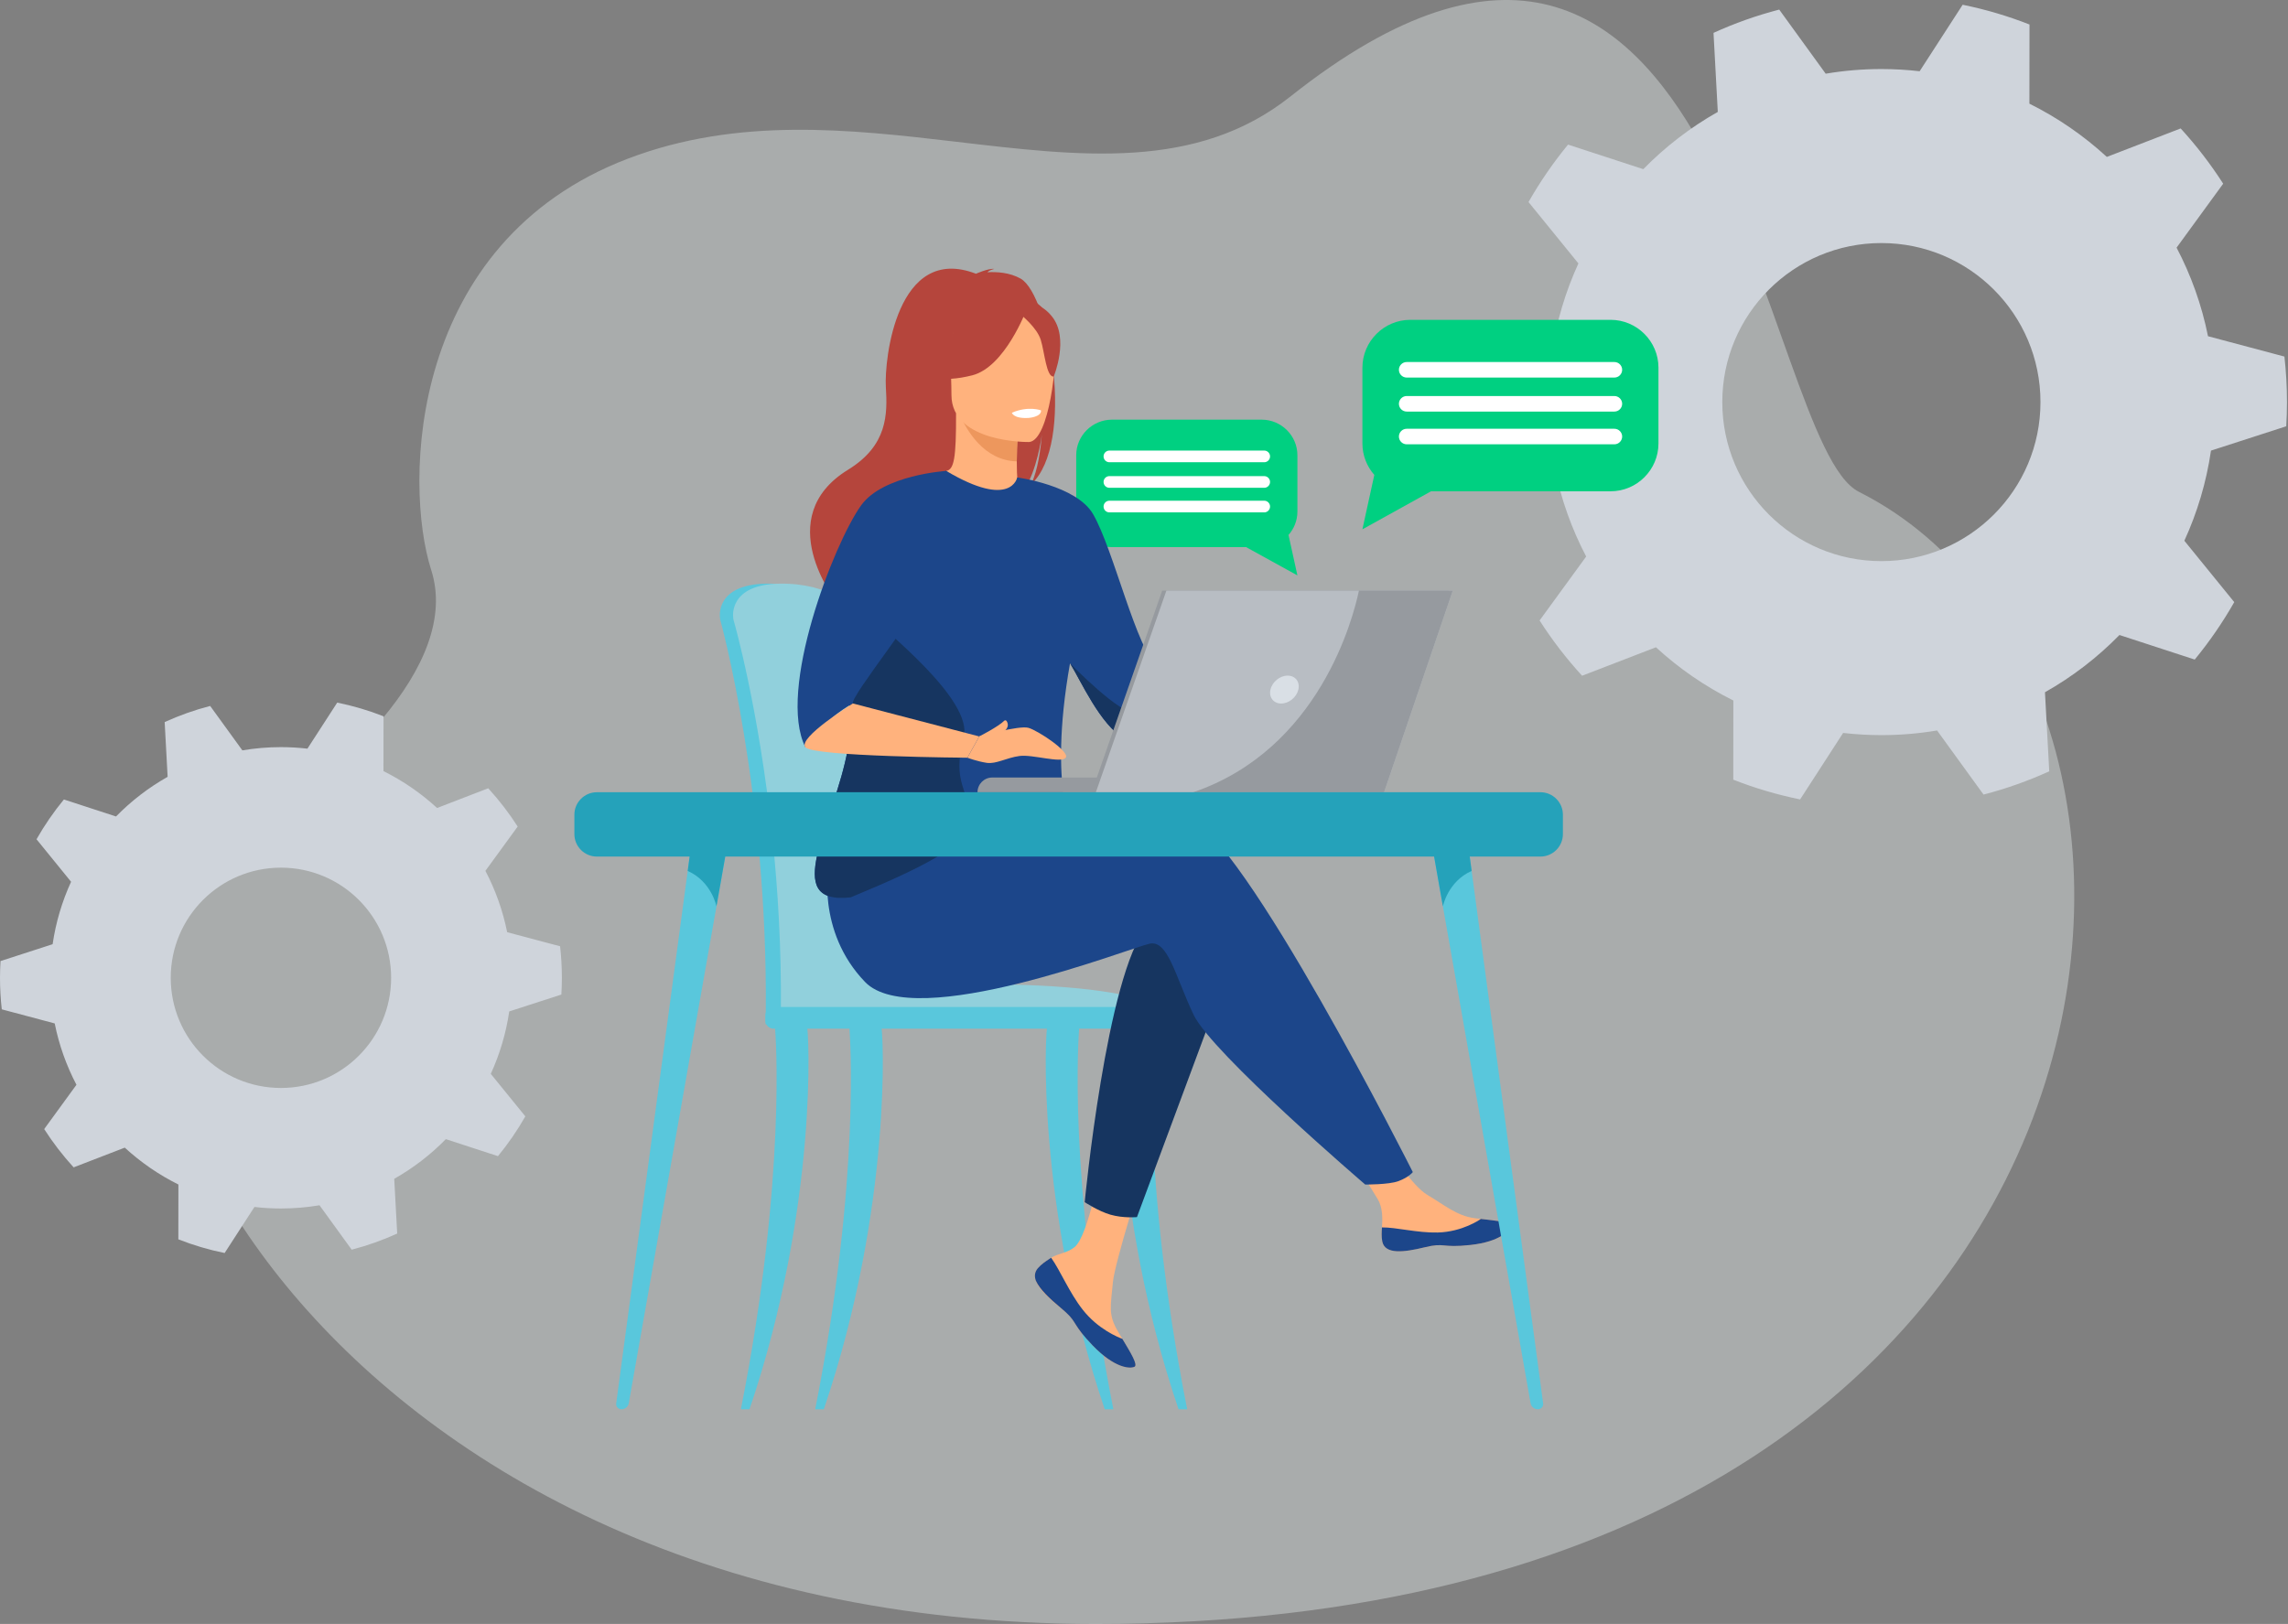 <?xml version="1.0" encoding="UTF-8"?>
<svg width="1924px" height="1366px" viewBox="0 0 1924 1366" version="1.1" xmlns="http://www.w3.org/2000/svg" xmlns:xlink="http://www.w3.org/1999/xlink">
    <rect x="0" y="0" width="1924" height="1366" fill="#808080" stroke="none"/>
    <!-- Generator: Sketch 64 (93537) - https://sketch.com -->
    <title>ilustra-04</title>
    <desc>Created with Sketch.</desc>
    <g id="Page-1" stroke="none" stroke-width="1" fill="none" fill-rule="evenodd">
        <g id="ilustra-04">
            <path d="M1563.22,413.728 C1480.661,372.156 1451.859,-209.852 1085.135,81.152 C1006.165,143.816 908.383,131.487 803.389,119.16 C714.482,108.721 620.4,98.281 528.19,133.379 C343.5,203.678 339.254,406.459 362.606,479.461 C388.122,559.228 286.37,654.596 182.162,720.093 C18.701,822.841 255.24,1366 921.523,1366 C1827.596,1366 1890.987,578.769 1563.22,413.728 Z" id="Fill-3" fill="#E7EEEF" opacity="0.4"></path>
            <g id="Group-32" transform="translate(905, 353)">
                <path d="M155.936,0 L30.067,0 C13.53,0 0,13.464 0,29.92 L0,77.305 C0,84.824 2.832,91.714 7.478,96.985 L0,131 L43.122,107.225 L155.936,107.225 C172.47,107.225 186,93.76 186,77.305 L186,29.92 C186,13.464 172.47,0 155.936,0" id="Fill-100" fill="#00D081" transform="translate(93, 65.5) scale(-1, 1) translate(-93, -65.5) "></path>
                <path d="M158.123,68.178 C160.808,68.178 163,70.388 163,73.089 C163,75.79 160.808,78 158.123,78 L27.875,78 C25.193,78 23,75.79 23,73.089 C23,70.388 25.193,68.178 27.875,68.178 L158.123,68.178 Z M158.123,47.492 C160.808,47.492 163,49.702 163,52.403 C163,55.104 160.808,57.314 158.123,57.314 L27.875,57.314 C25.193,57.314 23,55.104 23,52.403 C23,49.702 25.193,47.492 27.875,47.492 L158.123,47.492 Z M158.123,26 C160.808,26 163,28.21 163,30.911 C163,33.612 160.808,35.823 158.123,35.823 L27.875,35.823 C25.193,35.823 23,33.612 23,30.911 C23,28.21 25.193,26 27.875,26 L158.123,26 Z" id="Combined-Shape" fill="#FFFFFF" transform="translate(93, 52) scale(-1, 1) translate(-93, -52) "></path>
            </g>
            <g id="Group-37" transform="translate(962, 529) scale(-1, 1) translate(-962, -529) translate(0, 4)" fill="#CFD4DB">
                <path d="M341.93,467.992 C268.05,467.992 208.15,408.099 208.15,334.217 C208.15,260.335 268.05,200.442 341.93,200.442 C415.81,200.442 475.71,260.335 475.71,334.217 C475.71,408.099 415.81,467.992 341.93,467.992 Z M680.85,372.512 C682.25,359.938 683,347.166 683,334.217 C683,327.385 682.78,320.606 682.38,313.872 L619.1,293.4 C615.21,266.722 607.56,241.266 596.7,217.584 L638.66,165.954 C628.95,148.877 617.82,132.715 605.42,117.64 L542.14,138.29 C523.69,119.445 502.61,103.195 479.49,90.135 L483.09,23.645 C465.43,15.605 446.96,9.027 427.84,4.066 L388.76,57.992 C373.53,55.429 357.89,54.074 341.93,54.074 C331.05,54.074 320.32,54.716 309.76,55.923 L273.58,0 C254.2,3.943 235.41,9.531 217.38,16.611 L217.46,83.199 C193.63,95.036 171.73,110.159 152.35,127.986 L90.26,104.03 C77.07,118.446 65.09,133.991 54.51,150.518 L93.69,204.304 C81.56,227.431 72.56,252.454 67.27,278.823 L3.01,295.923 C1.61,308.496 0.86,321.269 0.86,334.217 C0.86,341.05 1.08,347.829 1.48,354.562 L64.76,375.034 C68.65,401.712 76.3,427.168 87.16,450.85 L45.2,502.48 C54.91,519.557 66.04,535.72 78.44,550.794 L141.73,530.144 C160.17,548.989 181.25,565.24 204.37,578.3 L200.77,644.789 C218.43,652.829 236.9,659.408 256.02,664.368 L295.1,610.442 C310.33,613.006 325.97,614.361 341.93,614.361 C352.81,614.361 363.54,613.719 374.1,612.512 L410.27,668.434 C429.66,664.491 448.45,658.903 466.48,651.824 L466.4,585.236 C490.23,573.398 512.13,558.275 531.51,540.449 L593.6,564.404 C606.79,549.988 618.77,534.443 629.35,517.916 L590.17,464.13 C602.3,441.003 611.3,415.98 616.59,389.612 L680.85,372.512 L680.85,372.512 Z" id="Fill-6"></path>
                <path d="M1687.76,911.151 C1636.59,911.151 1595.1,869.667 1595.1,818.493 C1595.1,767.319 1636.59,725.835 1687.76,725.835 C1738.94,725.835 1780.42,767.319 1780.42,818.493 C1780.42,869.667 1738.94,911.151 1687.76,911.151 Z M1922.51,845.017 C1923.49,836.308 1924,827.462 1924,818.493 C1924,813.761 1923.85,809.065 1923.57,804.402 L1879.75,790.221 C1877.05,771.743 1871.75,754.111 1864.23,737.708 L1893.29,701.947 C1886.57,690.119 1878.86,678.924 1870.27,668.483 L1826.43,682.786 C1813.66,669.733 1799.06,658.477 1783.04,649.431 L1785.53,603.378 C1773.3,597.809 1760.51,593.253 1747.27,589.817 L1720.2,627.168 C1709.65,625.392 1698.82,624.454 1687.76,624.454 C1680.23,624.454 1672.8,624.899 1665.48,625.735 L1640.42,587 C1627,589.732 1613.99,593.602 1601.49,598.506 L1601.55,644.627 C1585.05,652.826 1569.88,663.301 1556.45,675.649 L1513.45,659.056 C1504.31,669.041 1496.01,679.808 1488.68,691.255 L1515.82,728.511 C1507.42,744.529 1501.19,761.861 1497.52,780.124 L1453.01,791.969 C1452.04,800.678 1451.52,809.524 1451.52,818.493 C1451.52,823.225 1451.68,827.921 1451.95,832.585 L1495.78,846.765 C1498.48,865.243 1503.78,882.875 1511.3,899.278 L1482.24,935.039 C1488.96,946.867 1496.67,958.062 1505.26,968.503 L1549.09,954.2 C1561.87,967.253 1576.47,978.509 1592.49,987.554 L1589.99,1033.608 C1602.22,1039.177 1615.01,1043.733 1628.26,1047.17 L1655.32,1009.818 C1665.87,1011.594 1676.71,1012.532 1687.76,1012.532 C1695.3,1012.532 1702.73,1012.087 1710.04,1011.251 L1735.1,1049.986 C1748.53,1047.255 1761.54,1043.384 1774.03,1038.481 L1773.98,992.359 C1790.48,984.16 1805.65,973.685 1819.08,961.337 L1862.08,977.93 C1871.22,967.945 1879.51,957.178 1886.84,945.731 L1859.71,908.476 C1868.11,892.457 1874.34,875.125 1878,856.862 L1922.51,845.017 L1922.51,845.017 Z" id="Fill-10"></path>
            </g>
            <g id="Group-29" transform="translate(483, 226)">
                <path d="M258.858,534.355 C256.382,473.465 251.045,420.495 244.657,383.555 C234.473,324.675 225.306,290.795 225.2,290.435 C223.859,285.255 204.481,264.305 161.397,264.955 C118.313,265.595 122.399,293.075 122.399,293.075 C122.394,294.005 122.517,294.865 122.707,295.515 C123.123,296.935 162.671,440.335 160.959,625.485 C160.935,628.085 160.643,632.575 160.827,635.565 C160.828,635.575 260.67,638.145 260.694,635.565 C264.176,619.385 262.477,574.545 258.858,534.355" id="Fill-40" fill="#59C7DC"></path>
                <path d="M271.412,624.575 C271.382,627.145 270.02,629.215 268.36,629.215 L268.319,629.215 C266.659,629.175 265.337,627.115 265.317,624.575 L179.753,624.575 C179.723,627.145 178.361,629.215 176.7,629.215 L176.66,629.215 C174.97,629.175 173.628,627.045 173.648,624.435 C174.145,571.435 171.122,521.945 166.549,478.265 C155.174,369.335 134.147,296.525 133.848,295.515 C133.659,294.865 133.54,294.005 133.54,293.075 C133.54,293.075 129.454,265.605 172.534,264.955 C215.625,264.305 235.003,285.255 236.345,290.435 C236.424,290.705 241.614,309.895 248.514,344.375 C250.801,355.805 253.267,368.905 255.802,383.555 C262.185,420.495 267.524,473.465 270,534.345 C273.619,574.545 274.891,608.395 271.412,624.575" id="Fill-41" fill="#91D0DC"></path>
                <path d="M167.324,629.215 L502.783,629.215 C502.783,629.215 494.97,597.605 300.694,602.315 C163.21,605.645 167.324,629.215 167.324,629.215" id="Fill-42" fill="#91D0DC"></path>
                <path d="M140.02,959.415 C178.915,762.515 168.914,641.695 168.864,640.165 C168.766,637.135 174.354,634.385 177.36,634.285 C180.403,634.235 193.827,633.395 195.381,635.985 C197.416,639.385 205.249,788.255 147.28,959.415 L140.02,959.415" id="Fill-43" fill="#59C7DC"></path>
                <path d="M453.233,959.415 C414.338,762.515 424.339,641.695 424.389,640.165 C424.486,637.135 418.899,634.385 415.894,634.285 C412.85,634.235 399.425,633.395 397.872,635.985 C395.837,639.385 388.004,788.255 445.973,959.415 L453.233,959.415" id="Fill-44" fill="#59C7DC"></path>
                <path d="M515.305,959.415 C476.41,762.515 486.411,641.695 486.461,640.165 C486.559,637.135 480.971,634.385 477.965,634.285 C474.922,634.235 461.497,633.395 459.944,635.985 C457.909,639.385 450.076,788.255 508.045,959.415 L515.305,959.415" id="Fill-45" fill="#59C7DC"></path>
                <path d="M202.509,959.415 C241.404,762.515 231.403,641.695 231.354,640.165 C231.256,637.135 236.843,634.385 239.849,634.285 C242.892,634.235 256.317,633.395 257.87,635.985 C259.905,639.385 267.738,788.255 209.77,959.415 L202.509,959.415" id="Fill-46" fill="#59C7DC"></path>
                <path d="M502.982,639.305 L167.523,639.305 C163.743,639.305 160.652,636.215 160.652,632.435 L160.652,627.915 C160.652,624.135 163.743,621.045 167.523,621.045 L502.982,621.045 C506.761,621.045 509.853,624.135 509.853,627.915 L509.853,632.435 C509.853,636.215 506.761,639.305 502.982,639.305" id="Fill-47" fill="#59C7DC"></path>
                <path d="M491.197,336.355 L602.706,312.205 L609.273,328.215 C609.273,328.215 486.235,401.425 474.707,397.835 C463.179,394.255 491.197,336.355 491.197,336.355" id="Fill-48" fill="#FFB27D"></path>
                <path d="M389.819,840.675 C387.026,843.875 386.67,847.445 388.052,851.265 L388.079,851.325 C390.635,858.385 399.08,866.275 408.889,874.145 C410.143,875.165 411.257,876.085 412.229,876.935 C412.484,877.155 412.739,877.385 412.979,877.605 C413.176,877.775 413.366,877.965 413.556,878.125 C422.703,886.555 419.261,888.495 435.694,905.605 C454.432,925.095 467.334,925.445 471.004,923.675 C474.109,922.155 467.8,911.815 460.81,900.195 C460.471,899.635 460.139,899.065 459.792,898.505 C458.861,896.955 457.936,895.385 457.012,893.835 C448.82,879.845 450.923,873.285 452.865,852.465 C454.444,835.555 479.182,757.965 479.182,757.965 L443.273,751.775 C443.273,751.775 432.459,813.565 420.544,823.075 C414.173,828.145 407.041,828.215 400.918,831.975 C400.485,832.235 400.06,832.495 399.644,832.775 C396.164,835.085 392.619,837.465 389.819,840.675" id="Fill-49" fill="#FFB27D"></path>
                <path d="M389.819,840.675 C387.026,843.875 386.67,847.445 388.052,851.265 L388.079,851.325 C391.209,858.375 399.442,866.225 408.923,874.075 C410.162,875.105 411.256,876.055 412.229,876.935 C412.484,877.155 412.739,877.385 412.979,877.605 C413.176,877.775 413.366,877.965 413.556,878.125 C422.703,886.555 419.261,888.495 435.694,905.605 C454.432,925.095 467.334,925.445 471.004,923.675 C474.109,922.155 467.8,911.815 460.81,900.195 C457.162,898.855 440.218,891.975 427.408,875.585 C416.125,861.185 408.601,842.685 400.918,831.975 C400.485,832.235 400.06,832.495 399.644,832.775 C396.164,835.085 392.619,837.465 389.819,840.675" id="Fill-50" fill="#1C468A"></path>
                <path d="M679.368,818.245 C681.586,829.325 697.385,827.475 715.037,823.165 C732.69,818.855 728.493,823.985 753.62,821.195 C778.74,818.415 786.35,809.055 787.12,805.315 C787.8,802.005 775.39,800.835 762.07,799.295 C760.4,799.115 758.72,798.905 757.04,798.695 C742,796.805 730.99,787.105 717.338,779.145 C704.404,771.595 685.102,740.855 685.102,740.855 L650.648,743.575 C650.648,743.575 668.728,771.045 675.721,782.975 C679.834,790.005 679.615,799.285 679.103,806.455 C678.836,810.355 678.582,814.345 679.368,818.245" id="Fill-51" fill="#FFB27D"></path>
                <path d="M715.037,823.165 C732.69,818.855 728.493,823.985 753.62,821.195 C778.74,818.415 786.35,809.055 787.12,805.315 C787.8,802.005 775.39,800.835 762.07,799.295 L761.95,799.555 C761.95,799.555 746.88,810.235 725.97,810.735 C708.926,811.155 690.873,806.265 679.103,806.455 C678.836,810.355 678.582,814.345 679.368,818.245 C681.586,829.325 697.385,827.475 715.037,823.165" id="Fill-52" fill="#1C468A"></path>
                <path d="M602.706,312.205 C602.706,312.205 610.915,292.095 619.944,291.275 C628.974,290.455 657.705,285.935 659.757,290.035 C661.809,294.145 659.757,308.925 653.601,314.255 C647.444,319.595 609.273,328.215 609.273,328.215 L602.706,312.205" id="Fill-53" fill="#FFB27D"></path>
                <path d="M547.333,597.935 L473.078,797.775 C473.078,797.775 461.672,798.875 450.735,795.725 C440.671,792.825 429.139,785.205 429.139,785.205 C429.139,785.205 447.559,593.335 481.328,553.425 C515.098,513.515 547.333,597.935 547.333,597.935" id="Fill-54" fill="#163560"></path>
                <path d="M253.639,517.095 C253.639,517.095 467.002,444.955 514.587,460.305 C562.171,475.655 705.044,759.905 705.044,759.905 C705.044,759.905 701.822,764.195 693.019,767.495 C684.832,770.565 665.015,770.367 665.015,770.367 C665.015,770.367 536.076,659.845 520.727,627.615 C505.377,595.375 499.236,564.685 483.887,567.745 C468.537,570.825 285.873,642.965 244.429,599.985 C202.984,557.005 213.823,501.165 213.823,501.165 L253.639,517.095" id="Fill-55" fill="#1C468A"></path>
                <path d="M375.279,8.372 C366.057,3.129 355.004,2.557 347.274,3.014 C349.265,0.96 353.179,0.211 353.179,0.211 C348.386,-0.502 337.686,4.253 337.686,4.253 C271.004,-21.441 260.523,76.743 261.925,99.554 C263.315,122.362 263.485,148.618 230.197,169.076 C164.701,209.329 219.963,279.605 219.963,279.605 C220.479,279.905 250.437,330.715 250.437,330.715 C248.754,312.285 333.805,215.007 378.178,185.874 C388.98,169.971 392.819,141.879 393.107,139.668 C391.242,161.942 387.431,174.436 384.026,181.471 C421.6,146.889 399.725,22.262 375.279,8.372" id="Fill-56" fill="#B5453C"></path>
                <path d="M375.551,187.323 C375.774,187.424 354.126,198.664 337.844,194.21 C322.528,190.034 312.521,170.175 312.732,170.131 C319.218,168.842 321.088,159.929 320.951,121.628 L323.883,122.205 L373.186,131.968 C373.186,131.968 372.064,147.484 372.03,162.1 C371.997,174.373 372.741,186.013 375.551,187.323" id="Fill-57" fill="#FFB27D"></path>
                <path d="M373.186,131.968 C373.186,131.968 372.064,147.484 372.03,162.1 C344.442,161.323 329.859,136.155 323.883,122.205 L373.186,131.968" id="Fill-58" fill="#ED975D"></path>
                <path d="M318.791,116.838 C318.791,116.838 304.333,93.993 300.863,74.46 C298.385,60.513 305.488,8.82 357.435,16.265 C357.435,16.265 372.523,17.752 386.704,27.33 C397.983,34.947 414.26,51.393 396.06,96.502 L391.333,111.74 L318.791,116.838" id="Fill-59" fill="#B5453C"></path>
                <path d="M382.399,145.808 C382.399,145.808 317.124,146.885 317.079,106.225 C317.034,65.565 308.579,38.32 350.254,35.913 C391.928,33.506 400.043,49.012 403.359,62.581 C406.675,76.149 399.378,144.48 382.399,145.808" id="Fill-60" fill="#FFB27D"></path>
                <path d="M379.983,34.917 C379.983,34.917 362.111,82.619 334.683,89.673 C307.255,96.726 295.358,89.377 295.358,89.377 C295.358,89.377 316.396,72.664 320.762,43.489 C320.762,43.489 366.502,12.213 379.983,34.917" id="Fill-61" fill="#B5453C"></path>
                <path d="M375.553,38.79 C375.553,38.79 388.901,49.44 392.155,59.794 C395.409,70.148 396.873,91.463 403.085,90.737 C403.085,90.737 416.55,58.314 401.418,39.973 C385.372,20.524 375.553,38.79 375.553,38.79" id="Fill-62" fill="#B5453C"></path>
                <path d="M230.197,362.935 C223.76,335.935 245.66,283.555 268.522,240.185 C289.266,200.872 310.798,168.984 312.732,170.13 C367.442,202.602 372.385,175.605 372.385,175.605 L372.388,175.61 C372.409,175.613 422.087,182.206 436.155,206.426 C453.609,236.485 472.467,320.455 491.197,336.355 C488.321,345.155 489.555,349.845 492.604,360.755 C493.258,363.095 493.978,365.315 494.772,367.415 C497.595,375.095 501.126,381.315 504.174,386.725 C494.653,392.515 476.267,403.515 462.721,395.605 C442.07,383.515 425.959,346.725 416.889,332.075 L416.788,331.905 C397.077,443.485 423.878,468.885 410.311,480.655 C395.984,493.075 375.516,474.735 330.488,494.255 C300.953,507.065 259.967,525.585 232.377,528.815 C217.906,530.515 207.11,527.995 203.589,518.225 C193.356,489.825 242.478,414.405 230.197,362.935" id="Fill-63" fill="#1C468A"></path>
                <path d="M367.888,121.16 C367.888,121.16 369.105,126.326 381.955,125.529 C381.955,125.529 392.744,124.862 392.414,119.185 C392.414,119.185 381.952,115.147 367.888,121.16" id="Fill-64" fill="#FFFFFF"></path>
                <path d="M203.589,518.225 C207.11,527.995 217.906,530.515 232.377,528.815 C251.473,520.495 333.967,488.535 333.046,466.875 C331.675,434.815 317.184,433.795 327.418,394.215 C335.635,362.445 259.411,303.365 247.253,290.515 C224.391,333.885 223.76,335.935 230.197,362.935 C242.478,414.405 193.356,489.825 203.589,518.225" id="Fill-65" fill="#163560"></path>
                <path d="M194.264,402.585 C208.894,382.035 224.135,371.175 234.161,365.715 C231.853,359.765 295.696,281.495 295.696,269.365 C295.696,257.085 312.731,170.125 312.731,170.125 C312.731,170.125 259.535,173.41 241.116,199.095 C218.082,231.225 170.242,354.855 194.264,402.585" id="Fill-66" fill="#1C468A"></path>
                <path d="M234.161,365.715 L340.465,393.455 L330.488,411.365 C330.488,411.365 201.119,410.455 194.264,402.585 C187.409,394.705 234.161,365.715 234.161,365.715" id="Fill-67" fill="#FFB27D"></path>
                <path d="M416.889,332.075 C425.959,346.725 442.07,383.515 462.721,395.605 C476.267,403.515 494.653,392.515 504.174,386.725 C501.126,381.315 497.595,375.095 494.772,367.415 C487.173,369.155 477.899,371.375 471.92,373.185 C460.285,376.705 416.889,332.075 416.889,332.075" id="Fill-68" fill="#163560"></path>
                <path d="M340.465,393.455 C340.465,393.455 373.849,384.005 381.8,386.215 C389.752,388.425 416.996,406.465 413.166,411.365 C409.335,416.255 385.334,408.425 374.29,409.905 C363.246,411.395 354.705,416.845 346.754,415.665 C338.802,414.485 330.488,411.365 330.488,411.365 L340.465,393.455" id="Fill-69" fill="#FFB27D"></path>
                <path d="M340.465,393.455 C340.465,393.455 356.798,385.065 361.444,380.285 C362.03,379.685 363.023,379.805 363.472,380.515 C364.718,382.485 365.883,386.275 360.154,390.045 C351.908,395.465 340.465,393.455 340.465,393.455" id="Fill-70" fill="#FFB27D"></path>
                <path d="M494.741,440.415 L338.993,440.415 C338.993,433.565 344.552,428.005 351.408,428.005 L494.741,428.005 L494.741,440.415" id="Fill-71" fill="#969A9F"></path>
                <polyline id="Fill-72" fill="#969A9F" points="494.294 270.795 735.09 270.795 677.333 440.415 434.974 440.415 494.294 270.795"></polyline>
                <polyline id="Fill-73" fill="#B8BDC3" points="738.64 270.795 680.875 440.415 438.523 440.415 497.84 270.795 738.64 270.795"></polyline>
                <path d="M608.813,354.035 C607.317,360.515 600.85,365.775 594.369,365.775 C587.888,365.775 583.847,360.515 585.343,354.035 C586.84,347.555 593.307,342.305 599.788,342.305 C606.269,342.305 610.309,347.555 608.813,354.035" id="Fill-74" fill="#D9DFE5"></path>
                <path d="M738.64,270.795 L680.875,440.415 L520.376,440.415 C626.694,404.125 654.995,293.475 659.743,270.795 L738.64,270.795" id="Fill-75" fill="#969A9F"></path>
                <path d="M39.572,959.415 C42.617,959.415 45.221,957.275 45.742,954.355 L131.652,467.455 L100.667,466.565 L35.167,954.535 C34.823,957.125 36.888,959.415 39.572,959.415" id="Fill-76" fill="#59C7DC"></path>
                <path d="M95.291,506.585 C115.365,515.445 119.487,536.395 119.487,536.395 L131.652,467.455 L100.667,466.565 L95.291,506.585" id="Fill-77" fill="#25A2BA"></path>
                <path d="M810.25,959.415 C807.2,959.415 804.6,957.275 804.08,954.355 L718.166,467.455 L749.15,466.565 L814.65,954.535 C814.99,957.125 812.93,959.415 810.25,959.415" id="Fill-78" fill="#59C7DC"></path>
                <path d="M754.53,506.585 C734.45,515.445 730.33,536.395 730.33,536.395 L718.166,467.455 L749.15,466.565 L754.53,506.585" id="Fill-79" fill="#25A2BA"></path>
                <path d="M18.9,494.515 L812.36,494.515 C822.75,494.515 831.26,486.015 831.26,475.615 L831.26,459.285 C831.26,448.885 822.75,440.385 812.36,440.385 L18.9,440.385 C8.505,440.385 0,448.885 0,459.285 L0,475.615 C0,486.015 8.505,494.515 18.9,494.515" id="Fill-80" fill="#25A2BA"></path>
                <path d="M871.38,43.03 L702.908,43.03 C680.774,43.03 662.664,61.14 662.664,83.275 L662.664,147.01 C662.664,157.124 666.454,166.391 672.673,173.481 L662.664,219.234 L720.382,187.255 L871.38,187.255 C893.51,187.255 911.62,169.144 911.62,147.01 L911.62,83.275 C911.62,61.14 893.51,43.03 871.38,43.03" id="Fill-100" fill="#00D081"></path>
                <path d="M874.55,134.657 C878.15,134.657 881.09,137.598 881.09,141.193 C881.09,144.788 878.15,147.73 874.55,147.73 L699.895,147.73 C696.299,147.73 693.358,144.788 693.358,141.193 C693.358,137.598 696.299,134.657 699.895,134.657 L874.55,134.657 Z M874.55,107.123 C878.15,107.123 881.09,110.065 881.09,113.66 C881.09,117.255 878.15,120.196 874.55,120.196 L699.895,120.196 C696.299,120.196 693.358,117.255 693.358,113.66 C693.358,110.065 696.299,107.123 699.895,107.123 L874.55,107.123 Z M874.55,78.517 C878.15,78.517 881.09,81.459 881.09,85.054 C881.09,88.649 878.15,91.591 874.55,91.591 L699.895,91.591 C696.299,91.591 693.358,88.649 693.358,85.054 C693.358,81.459 696.299,78.517 699.895,78.517 L874.55,78.517 Z" id="Combined-Shape" fill="#FFFFFF"></path>
            </g>
        </g>
    </g>
</svg>